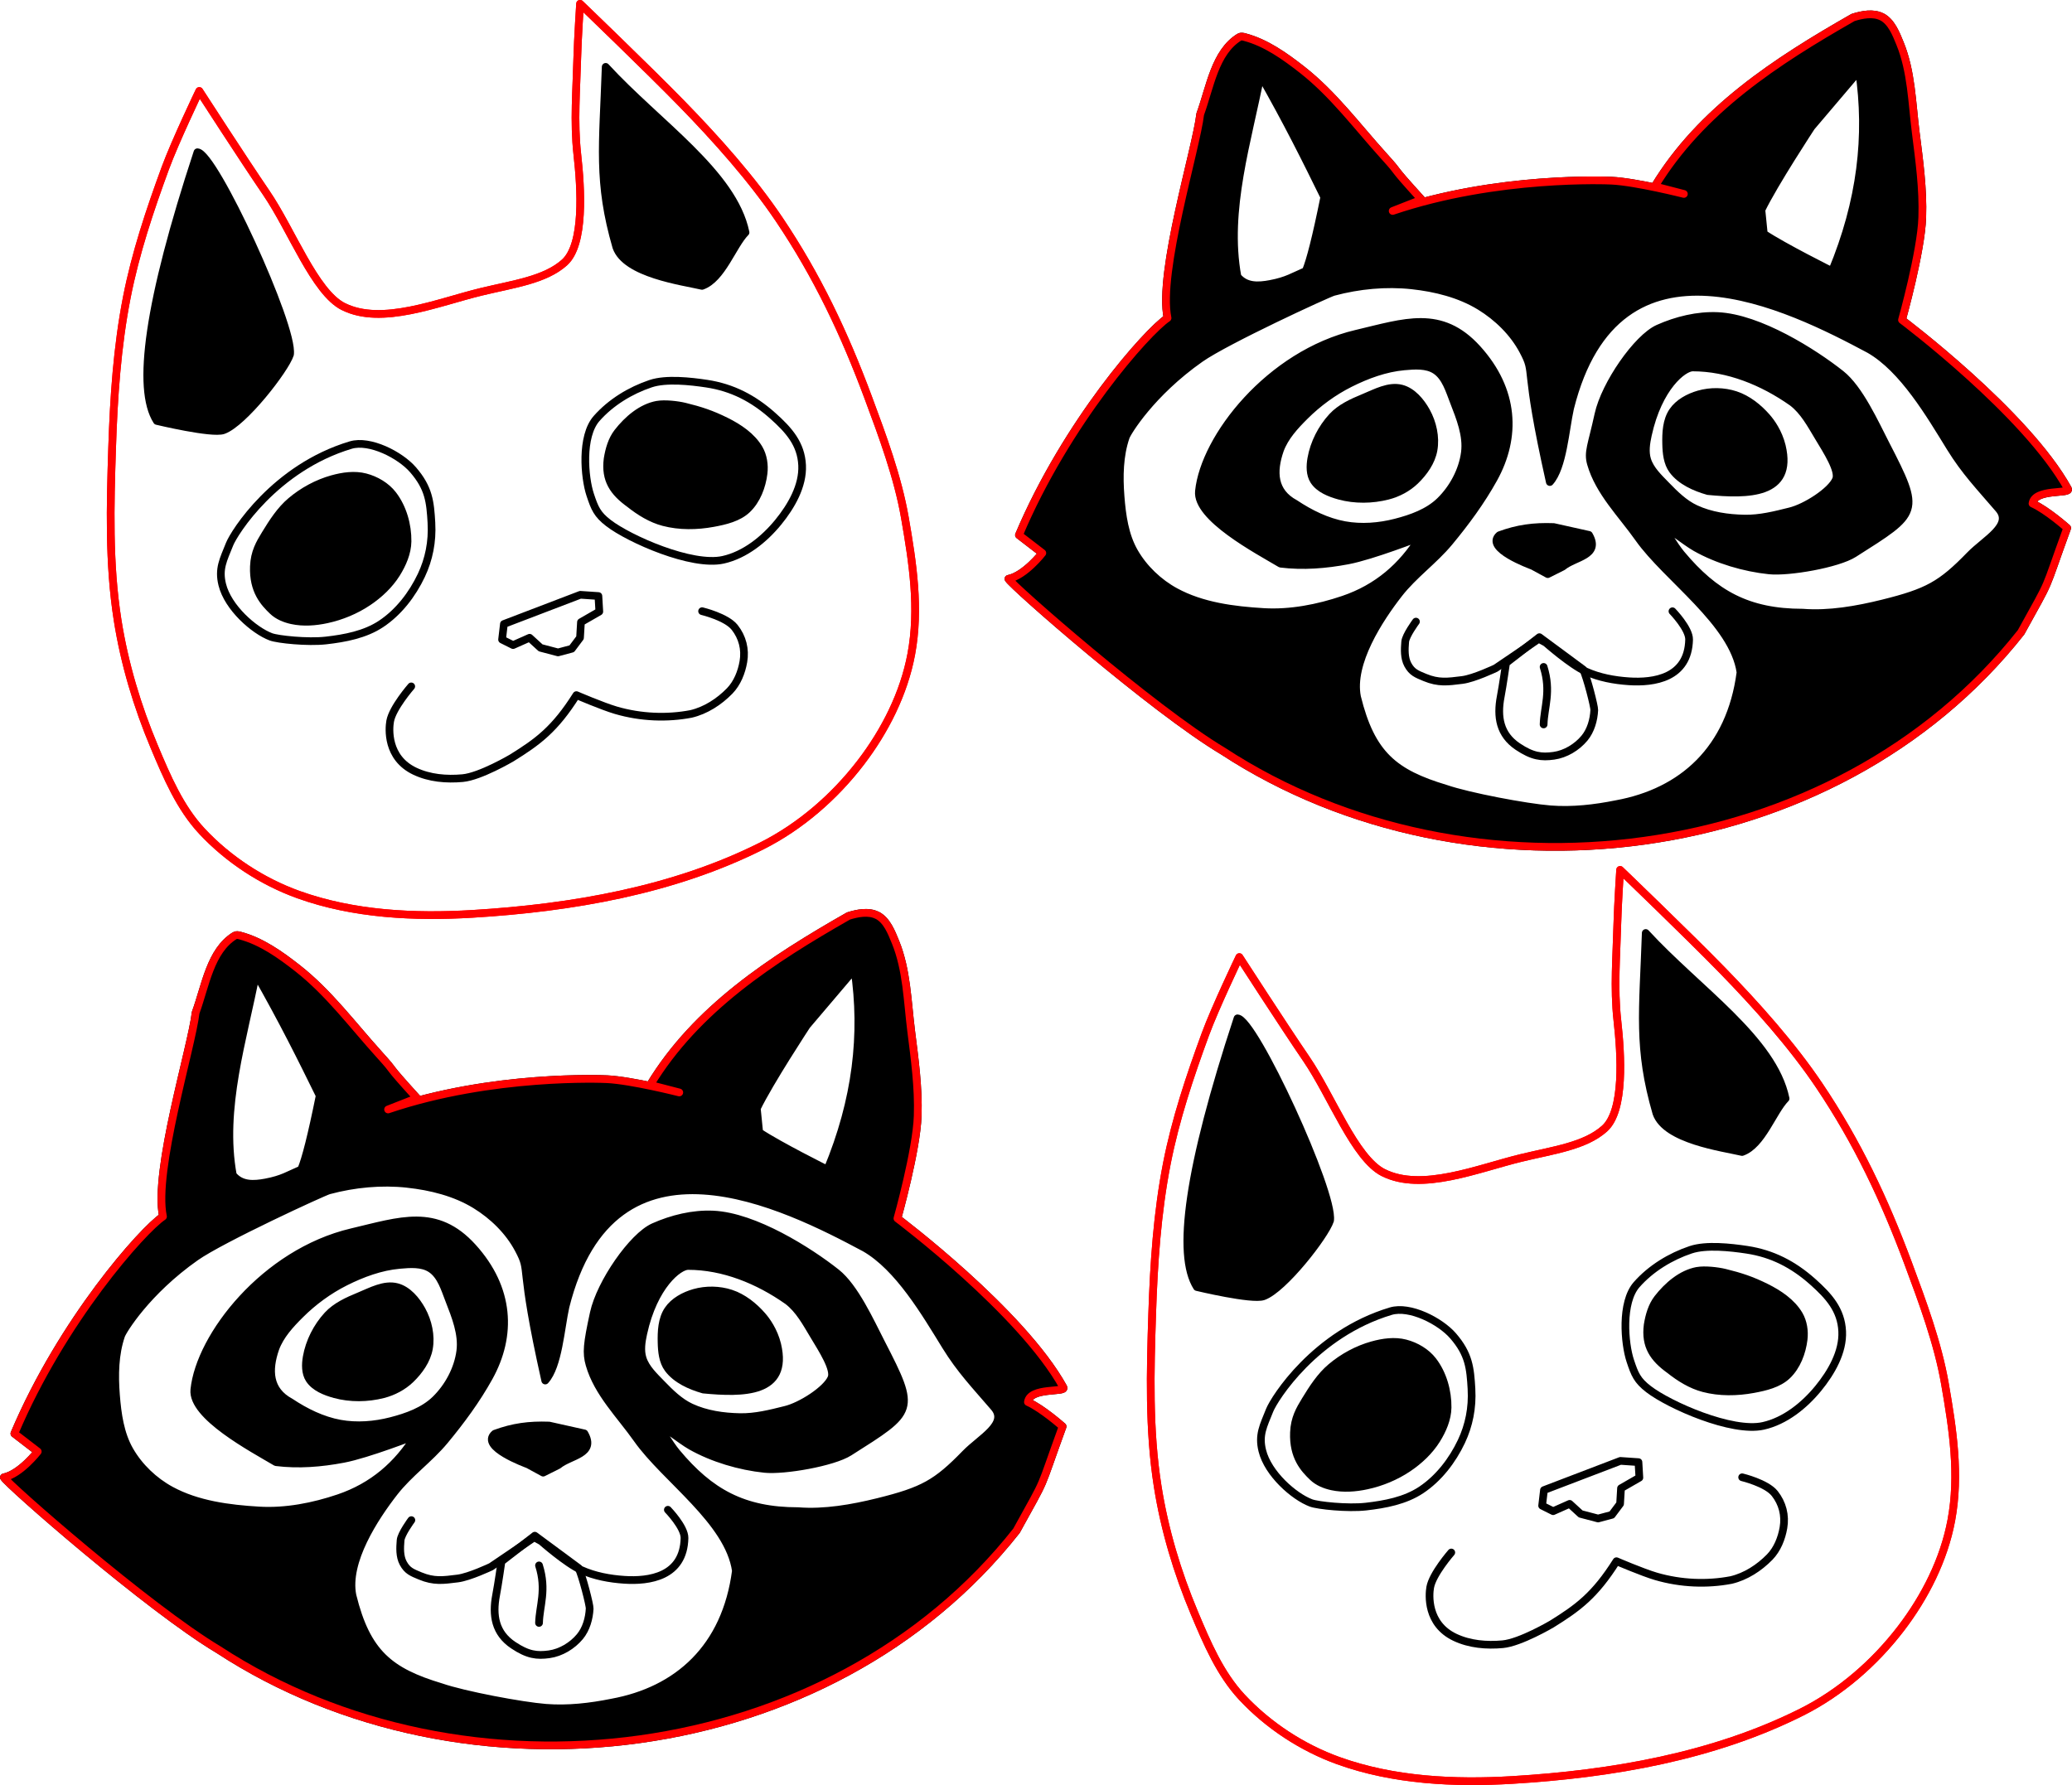 <?xml version="1.0" encoding="UTF-8" standalone="no"?>
<!-- Created with Inkscape (http://www.inkscape.org/) -->

<svg
   width="91.452mm"
   height="78.8mm"
   viewBox="0 0 91.452 78.8"
   version="1.1"
   id="svg1"
   xml:space="preserve"
   inkscape:version="1.3.2 (091e20e, 2023-11-25, custom)"
   sodipodi:docname="miaumiau.svg"
   xmlns:inkscape="http://www.inkscape.org/namespaces/inkscape"
   xmlns:sodipodi="http://sodipodi.sourceforge.net/DTD/sodipodi-0.dtd"
   xmlns="http://www.w3.org/2000/svg"
   xmlns:svg="http://www.w3.org/2000/svg"><sodipodi:namedview
     id="namedview1"
     pagecolor="#ffffff"
     bordercolor="#000000"
     borderopacity="0.25"
     inkscape:showpageshadow="2"
     inkscape:pageopacity="0.0"
     inkscape:pagecheckerboard="0"
     inkscape:deskcolor="#d1d1d1"
     inkscape:document-units="mm"
     inkscape:zoom="2"
     inkscape:cx="240.25"
     inkscape:cy="184.75"
     inkscape:window-width="1920"
     inkscape:window-height="991"
     inkscape:window-x="-9"
     inkscape:window-y="-9"
     inkscape:window-maximized="1"
     inkscape:current-layer="layer1"
     showguides="false" /><defs
     id="defs1" /><g
     inkscape:groupmode="layer"
     id="layer3"
     inkscape:label="Layer 3"
     style="display:inline"
     transform="translate(-1.327,-4.191)"><path
       id="path27"
       style="display:inline;fill:#000000;fill-opacity:1;stroke:#000000;stroke-width:0.341;stroke-linecap:round;stroke-linejoin:round;stroke-opacity:1"
       d="m 84.383,4.934 c -0.376,-0.193 -0.866,-0.099 -1.269,0.029 -3.38,1.928 -6.712,4.089 -8.751,7.456 l 1.285,0.333 c 0,0 -2.114,-0.535 -3.196,-0.586 -0.147,-0.007 -5.039,-0.225 -9.656,1.337 l 1.276,-0.501 c -1.567,-1.724 -0.767,-0.932 -1.666,-1.925 -1.173,-1.296 -2.229,-2.729 -3.605,-3.807 -0.766,-0.6 -1.597,-1.193 -2.538,-1.442 -0.074,-0.02 -0.165,-0.04 -0.231,0 -1.085,0.665 -1.294,2.208 -1.731,3.403 -0.172,1.513 -1.864,6.978 -1.442,8.998 -0.905,0.609 -4.452,4.599 -6.558,9.581 l 1.031,0.794 c 0,0 -0.765,0.99 -1.495,1.139 0.147,0.293 6.358,5.745 9.474,7.606 10.854,7.093 26.988,5.2 35.22,-5.249 1.418,-2.573 0.924,-1.555 2.035,-4.602 0,0 -0.891,-0.793 -1.53,-1.08 0.09,-0.672 1.696,-0.408 1.565,-0.645 -1.85,-3.351 -7.325,-7.459 -7.325,-7.459 0,0 0.849,-3.026 0.894,-4.528 0.043,-1.253 -0.131,-2.506 -0.288,-3.75 -0.166,-1.317 -0.191,-2.693 -0.692,-3.922 -0.18,-0.442 -0.383,-0.965 -0.807,-1.183 z m -2.195,11.225 c 0,0 -2.125,-1.057 -3.012,-1.647 l -0.106,-1.057 c 0.563,-1.164 2.204,-3.661 2.204,-3.661 l 2.106,-2.479 c 0.422,2.874 0.091,5.756 -1.192,8.844 z M 56.964,7.508 c 1.18,2.071 2.008,3.74 2.814,5.384 -0.356,1.76 -0.623,2.808 -0.816,3.263 -0.549,0.233 -0.825,0.432 -1.57,0.571 -0.521,0.097 -1.073,0.132 -1.448,-0.326 -0.54,-2.94 0.468,-6.011 1.02,-8.892 z m 6.683,9.28 c 1.04,0.112 2.107,0.377 3,0.923 0.777,0.476 1.476,1.157 1.903,1.961 0.585,1.102 -0.02,0.437 1.182,5.797 0.577,-0.64 0.681,-2.301 0.894,-3.259 2.093,-8.346 9.739,-4.448 13.209,-2.596 1.495,0.856 2.673,2.873 3.577,4.34 0.646,1.048 1.288,1.712 2.133,2.697 0.633,0.738 -0.591,1.35 -1.269,2.047 -1.271,1.308 -1.866,1.64 -3.853,2.132 -1.131,0.28 -2.369,0.498 -3.531,0.406 -2.421,-7.26e-4 -3.891,-0.825 -5.362,-2.587 -0.311,-0.372 -0.807,-1.211 -0.807,-1.211 0,-0.138 0.974,0.658 1.442,0.923 0.962,0.544 2.154,0.895 3.254,1.009 0.851,0.088 3.011,-0.283 3.733,-0.742 2.867,-1.822 2.973,-1.784 1.403,-4.832 -0.476,-0.925 -1.16,-2.444 -1.975,-3.09 -1.198,-0.949 -3.609,-2.48 -5.437,-2.563 -0.893,-0.041 -1.808,0.184 -2.625,0.548 -0.928,0.414 -2.351,2.465 -2.642,3.798 -0.299,1.372 -0.477,1.656 -0.329,2.172 0.359,1.251 1.356,2.224 2.106,3.288 1.238,1.756 4.182,3.727 4.495,5.923 -0.446,3.4 -2.573,5.286 -5.475,5.815 -0.955,0.192 -1.942,0.307 -2.913,0.231 -1.065,-0.084 -3.615,-0.564 -4.624,-0.913 -2.271,-0.683 -3.287,-1.503 -3.913,-4.047 -0.297,-1.5 0.982,-3.448 1.846,-4.557 0.652,-0.837 1.544,-1.462 2.221,-2.278 0.727,-0.877 1.409,-1.802 1.961,-2.798 1.018,-1.836 0.937,-3.911 -0.721,-5.739 -1.601,-1.765 -3.202,-1.165 -5.335,-0.663 -3.849,0.905 -6.709,4.593 -6.95,6.95 -0.119,1.164 2.562,2.583 3.605,3.201 0.993,0.123 1.987,0.042 2.971,-0.144 1.077,-0.204 3.201,-1.038 3.201,-1.038 -0.804,1.307 -1.904,2.259 -3.403,2.768 -1.117,0.379 -2.341,0.618 -3.518,0.548 -1.329,-0.079 -2.723,-0.258 -3.893,-0.894 -0.741,-0.402 -1.397,-1.028 -1.817,-1.759 -0.42,-0.73 -0.541,-1.612 -0.606,-2.452 -0.068,-0.876 -0.054,-1.794 0.231,-2.624 0.068,-0.199 1.109,-1.93 3.288,-3.461 1.147,-0.806 5.635,-2.875 5.884,-2.941 1.118,-0.3 2.31,-0.413 3.461,-0.289 z m -0.346,3.576 c 0.463,-0.042 0.996,-0.083 1.384,0.173 0.446,0.294 0.613,0.887 0.807,1.384 0.278,0.715 0.59,1.489 0.491,2.25 -0.104,0.793 -0.524,1.575 -1.096,2.134 -0.52,0.508 -1.257,0.771 -1.961,0.952 -0.727,0.187 -1.511,0.249 -2.25,0.115 -0.784,-0.142 -1.529,-0.51 -2.192,-0.952 -0.96,-0.518 -0.995,-1.408 -0.663,-2.365 0.213,-0.581 0.657,-1.063 1.096,-1.499 0.58,-0.578 1.258,-1.074 1.99,-1.442 0.747,-0.375 1.561,-0.675 2.394,-0.75 z m 17.131,1.586 c 0.509,0.386 0.824,0.982 1.154,1.529 0.38,0.63 0.936,1.493 0.779,1.875 -0.213,0.517 -1.348,1.249 -2.048,1.413 -0.652,0.163 -1.318,0.33 -1.99,0.317 -0.735,-0.014 -1.496,-0.122 -2.163,-0.432 -0.502,-0.234 -0.913,-0.64 -1.298,-1.038 -0.324,-0.336 -0.695,-0.679 -0.836,-1.125 -0.11,-0.348 -0.049,-0.739 0.029,-1.096 0.465,-2.126 1.568,-2.982 1.978,-2.982 1.56,5.89e-4 3.093,0.622 4.396,1.54 z"
       sodipodi:nodetypes="ssccsccsssssccccssccscsssssccccccssccsssssssssssacssssssssssssssssssssssscssssssssssssssssssssssssssssssssss" /><path
       id="path30"
       style="display:inline;fill:none;fill-opacity:1;stroke:#ff0000;stroke-width:0.341;stroke-linecap:round;stroke-linejoin:round;stroke-opacity:1"
       d="m 84.383,4.934 c -0.376,-0.193 -0.866,-0.099 -1.269,0.029 -3.38,1.928 -6.712,4.089 -8.751,7.456 l 1.285,0.333 c 0,0 -2.114,-0.535 -3.196,-0.586 -0.147,-0.007 -5.039,-0.225 -9.656,1.337 l 1.276,-0.501 c -1.567,-1.724 -0.767,-0.932 -1.666,-1.925 -1.173,-1.296 -2.229,-2.729 -3.605,-3.807 -0.766,-0.6 -1.597,-1.193 -2.538,-1.442 -0.074,-0.02 -0.165,-0.04 -0.231,0 -1.085,0.665 -1.294,2.208 -1.731,3.403 -0.172,1.513 -1.864,6.978 -1.442,8.998 -0.905,0.609 -4.452,4.599 -6.558,9.581 l 1.031,0.794 c 0,0 -0.765,0.99 -1.495,1.139 0.147,0.293 6.358,5.745 9.474,7.606 10.854,7.093 26.988,5.2 35.22,-5.249 1.418,-2.573 0.924,-1.555 2.035,-4.602 0,0 -0.891,-0.793 -1.53,-1.08 0.09,-0.672 1.696,-0.408 1.565,-0.645 -1.85,-3.351 -7.325,-7.459 -7.325,-7.459 0,0 0.849,-3.026 0.894,-4.528 0.043,-1.253 -0.131,-2.506 -0.288,-3.75 -0.166,-1.317 -0.191,-2.693 -0.692,-3.922 -0.18,-0.442 -0.383,-0.965 -0.807,-1.183 z"
       sodipodi:nodetypes="ssccsccsssssccccssccscsssss" /><path
       id="path11"
       style="display:inline;fill:#000000;fill-opacity:1;stroke:#000000;stroke-width:0.341;stroke-linecap:round;stroke-linejoin:round;stroke-opacity:1"
       d="m 40.043,44.597 c -0.376,-0.193 -0.866,-0.099 -1.269,0.029 -3.38,1.928 -6.712,4.089 -8.751,7.456 l 1.285,0.333 c 0,0 -2.114,-0.535 -3.196,-0.586 -0.147,-0.007 -5.039,-0.225 -9.656,1.337 l 1.276,-0.501 C 18.166,50.941 18.965,51.733 18.067,50.74 16.894,49.444 15.837,48.011 14.462,46.933 13.696,46.333 12.864,45.74 11.924,45.491 c -0.074,-0.02 -0.165,-0.04 -0.231,0 -1.085,0.665 -1.294,2.208 -1.731,3.403 -0.172,1.513 -1.864,6.978 -1.442,8.998 -0.905,0.609 -4.452,4.599 -6.558,9.581 l 1.031,0.794 c 0,0 -0.765,0.99 -1.495,1.139 0.147,0.293 6.358,5.745 9.474,7.606 10.854,7.093 26.988,5.2 35.22,-5.249 1.418,-2.573 0.924,-1.555 2.035,-4.602 0,0 -0.891,-0.793 -1.53,-1.08 0.09,-0.672 1.696,-0.408 1.565,-0.645 -1.85,-3.351 -7.325,-7.459 -7.325,-7.459 0,0 0.849,-3.026 0.894,-4.528 0.043,-1.253 -0.131,-2.506 -0.288,-3.75 -0.166,-1.317 -0.191,-2.693 -0.692,-3.922 -0.18,-0.442 -0.383,-0.965 -0.807,-1.183 z m -2.195,11.225 c 0,0 -2.125,-1.057 -3.012,-1.647 l -0.106,-1.057 c 0.563,-1.164 2.204,-3.661 2.204,-3.661 l 2.106,-2.479 c 0.422,2.874 0.091,5.756 -1.192,8.844 z M 12.624,47.17 c 1.18,2.071 2.008,3.74 2.814,5.384 -0.356,1.76 -0.623,2.808 -0.816,3.263 -0.549,0.233 -0.825,0.432 -1.57,0.571 -0.521,0.097 -1.073,0.132 -1.448,-0.326 -0.54,-2.94 0.468,-6.011 1.02,-8.892 z m 6.683,9.28 c 1.04,0.112 2.107,0.377 3,0.923 0.777,0.476 1.476,1.157 1.903,1.961 0.585,1.102 -0.02,0.437 1.182,5.797 0.577,-0.64 0.681,-2.301 0.894,-3.259 2.093,-8.346 9.739,-4.448 13.209,-2.596 1.495,0.856 2.673,2.873 3.577,4.34 0.646,1.048 1.288,1.712 2.133,2.697 0.633,0.738 -0.591,1.35 -1.269,2.047 -1.271,1.308 -1.866,1.64 -3.853,2.132 -1.131,0.28 -2.369,0.498 -3.531,0.406 -2.421,-7.26e-4 -3.891,-0.825 -5.362,-2.587 -0.311,-0.372 -0.807,-1.211 -0.807,-1.211 0,-0.138 0.974,0.658 1.442,0.923 0.962,0.544 2.154,0.895 3.254,1.009 0.851,0.088 3.011,-0.283 3.733,-0.742 2.867,-1.822 2.973,-1.784 1.403,-4.832 -0.476,-0.925 -1.16,-2.444 -1.975,-3.09 -1.198,-0.949 -3.609,-2.48 -5.437,-2.563 -0.893,-0.041 -1.808,0.184 -2.625,0.548 -0.928,0.414 -2.351,2.465 -2.642,3.798 -0.299,1.372 -0.337,1.764 -0.188,2.279 0.359,1.251 1.356,2.224 2.106,3.288 1.238,1.756 4.041,3.62 4.354,5.815 -0.446,3.4 -2.573,5.286 -5.475,5.815 -0.955,0.192 -1.942,0.307 -2.913,0.231 -1.065,-0.084 -3.615,-0.564 -4.624,-0.913 -2.271,-0.683 -3.287,-1.503 -3.913,-4.047 -0.297,-1.5 0.982,-3.448 1.846,-4.557 0.652,-0.837 1.544,-1.462 2.221,-2.278 0.727,-0.877 1.409,-1.802 1.961,-2.798 1.018,-1.836 0.937,-3.911 -0.721,-5.739 -1.601,-1.765 -3.202,-1.165 -5.335,-0.663 -3.849,0.905 -6.709,4.593 -6.95,6.95 -0.119,1.164 2.562,2.583 3.605,3.201 0.993,0.123 1.987,0.042 2.971,-0.144 1.077,-0.204 3.201,-1.038 3.201,-1.038 -0.804,1.307 -1.904,2.259 -3.403,2.768 -1.117,0.379 -2.341,0.618 -3.518,0.548 -1.329,-0.079 -2.723,-0.258 -3.893,-0.894 -0.741,-0.402 -1.397,-1.028 -1.817,-1.759 -0.42,-0.73 -0.541,-1.612 -0.606,-2.452 -0.068,-0.876 -0.054,-1.794 0.231,-2.624 0.068,-0.199 1.109,-1.93 3.288,-3.461 1.147,-0.806 5.635,-2.875 5.884,-2.941 1.118,-0.3 2.31,-0.413 3.461,-0.289 z M 18.961,60.027 c 0.463,-0.042 0.996,-0.083 1.384,0.173 0.446,0.294 0.613,0.887 0.807,1.384 0.278,0.715 0.59,1.489 0.491,2.25 -0.104,0.793 -0.524,1.575 -1.096,2.134 -0.52,0.508 -1.257,0.771 -1.961,0.952 -0.727,0.187 -1.511,0.249 -2.25,0.115 -0.784,-0.142 -1.529,-0.51 -2.192,-0.952 -0.96,-0.518 -0.995,-1.408 -0.663,-2.365 0.213,-0.581 0.657,-1.063 1.096,-1.499 0.58,-0.578 1.258,-1.074 1.99,-1.442 0.747,-0.375 1.561,-0.675 2.394,-0.75 z m 17.131,1.586 c 0.509,0.386 0.824,0.982 1.154,1.529 0.38,0.63 0.936,1.493 0.779,1.875 -0.213,0.517 -1.348,1.249 -2.048,1.413 -0.652,0.163 -1.318,0.33 -1.99,0.317 -0.735,-0.014 -1.496,-0.122 -2.163,-0.432 -0.502,-0.234 -0.913,-0.64 -1.298,-1.038 -0.324,-0.336 -0.695,-0.679 -0.836,-1.125 -0.11,-0.348 -0.049,-0.739 0.029,-1.096 0.465,-2.126 1.568,-2.982 1.978,-2.982 1.56,5.89e-4 3.093,0.622 4.396,1.54 z"
       sodipodi:nodetypes="ssccsccsssssccccssccscsssssccccccssccsssssssssssacssssssssssssssssssssssscsssssssssssssssssssssssssssssssssss" /><path
       id="path12"
       style="display:inline;fill:none;fill-opacity:1;stroke:#ff0000;stroke-width:0.341;stroke-linecap:round;stroke-linejoin:round;stroke-opacity:1"
       d="m 40.043,44.597 c -0.376,-0.193 -0.866,-0.099 -1.269,0.029 -3.38,1.928 -6.712,4.089 -8.751,7.456 l 1.285,0.333 c 0,0 -2.114,-0.535 -3.196,-0.586 -0.147,-0.007 -5.039,-0.225 -9.656,1.337 l 1.276,-0.501 C 18.166,50.941 18.965,51.733 18.067,50.74 16.894,49.444 15.837,48.011 14.462,46.933 13.696,46.333 12.864,45.74 11.924,45.491 c -0.074,-0.02 -0.165,-0.04 -0.231,0 -1.085,0.665 -1.294,2.208 -1.731,3.403 -0.172,1.513 -1.864,6.978 -1.442,8.998 -0.905,0.609 -4.452,4.599 -6.558,9.581 l 1.031,0.794 c 0,0 -0.765,0.99 -1.495,1.139 0.147,0.293 6.358,5.745 9.474,7.606 10.854,7.093 26.988,5.2 35.22,-5.249 1.418,-2.573 0.924,-1.555 2.035,-4.602 0,0 -0.891,-0.793 -1.53,-1.08 0.09,-0.672 1.696,-0.408 1.565,-0.645 -1.85,-3.351 -7.325,-7.459 -7.325,-7.459 0,0 0.849,-3.026 0.894,-4.528 0.043,-1.253 -0.131,-2.506 -0.288,-3.75 -0.166,-1.317 -0.191,-2.693 -0.692,-3.922 -0.18,-0.442 -0.383,-0.965 -0.807,-1.183 z"
       sodipodi:nodetypes="ssccsccsssssccccssccscsssss" /></g><g
     inkscape:groupmode="layer"
     id="layer2"
     inkscape:label="Layer 2"
     style="display:inline"
     transform="translate(-1.327,-4.191)"><path
       style="fill:#000000;fill-opacity:1;stroke:#000000;stroke-width:0.341;stroke-linecap:round;stroke-linejoin:round;stroke-opacity:1"
       d="m 79.971,23.878 c -0.151,-0.613 -0.475,-1.054 -0.663,-1.269 -0.372,-0.426 -0.847,-0.804 -1.384,-0.981 -0.512,-0.168 -1.097,-0.177 -1.615,-0.029 -0.441,0.126 -0.896,0.37 -1.154,0.75 -0.275,0.406 -0.3,0.952 -0.288,1.442 0.009,0.396 0.052,0.836 0.288,1.154 0.361,0.484 0.977,0.757 1.557,0.923 1.728,0.166 3.779,0.186 3.259,-1.99 z"
       id="path17"
       sodipodi:nodetypes="sssssssss" /><path
       style="fill:#000000;fill-opacity:1;stroke:#000000;stroke-width:0.341;stroke-linecap:round;stroke-linejoin:round;stroke-opacity:1"
       d="m 63.185,21.345 c 0.481,0.125 0.855,0.575 1.096,1.009 0.279,0.505 0.419,1.134 0.317,1.702 -0.092,0.518 -0.429,0.99 -0.808,1.356 -0.331,0.32 -0.765,0.549 -1.211,0.663 -0.689,0.176 -1.448,0.187 -2.134,0 -0.42,-0.115 -0.887,-0.299 -1.125,-0.663 -0.18,-0.276 -0.172,-0.656 -0.115,-0.981 0.119,-0.678 0.456,-1.34 0.923,-1.846 0.366,-0.396 0.886,-0.631 1.384,-0.836 0.53,-0.218 1.118,-0.548 1.673,-0.404 z"
       id="path19"
       sodipodi:nodetypes="sssssssssss" /><path
       style="fill:none;fill-opacity:1;stroke:#000000;stroke-width:0.341;stroke-linecap:round;stroke-linejoin:round;stroke-opacity:1"
       d="m 75.145,31.174 c 0,0 0.744,0.766 0.734,1.249 -0.037,1.707 -1.563,1.914 -2.657,1.842 -0.649,-0.043 -1.31,-0.165 -1.903,-0.433 -0.659,-0.298 -1.759,-1.269 -1.759,-1.269 l -0.317,-0.173 -1.009,0.692 -0.894,0.606 c 0,0 -0.955,0.454 -1.471,0.519 -0.651,0.082 -1.049,0.139 -1.655,-0.112 -0.359,-0.149 -0.567,-0.224 -0.751,-0.566 -0.16,-0.298 -0.143,-0.672 -0.115,-1.009 0.023,-0.279 0.475,-0.889 0.475,-0.889"
       id="path20"
       sodipodi:nodetypes="csssccccssssc" /><path
       id="path21"
       style="fill:none;fill-opacity:1;stroke:#000000;stroke-width:0.341;stroke-linecap:round;stroke-linejoin:round;stroke-opacity:1"
       d="m 69.271,32.318 -1.471,1.139 c 0,0 -0.142,0.992 -0.236,1.485 -0.17,0.893 -0.042,1.673 0.755,2.207 0.646,0.433 1.046,0.478 1.586,0.404 0.516,-0.071 1.023,-0.378 1.356,-0.779 0.279,-0.337 0.411,-0.803 0.432,-1.24 0.008,-0.153 -0.323,-1.454 -0.49,-1.788 z"
       sodipodi:nodetypes="ccssssscc" /><path
       style="fill:#000000;fill-opacity:1;stroke:#000000;stroke-width:0.341;stroke-linecap:round;stroke-linejoin:round;stroke-opacity:1"
       d="m 69.901,27.456 c -0.88,-0.032 -1.588,0.064 -2.394,0.361 -0.669,0.579 1.384,1.321 1.471,1.356 l 0.663,0.361 0.663,-0.332 c 0.518,-0.435 1.689,-0.482 1.154,-1.399 z"
       id="path23"
       sodipodi:nodetypes="ccccccc" /><path
       style="fill:none;fill-opacity:1;stroke:#000000;stroke-width:0.341;stroke-linecap:round;stroke-linejoin:round;stroke-opacity:1"
       d="m 69.458,33.631 c 0.344,1.088 0.02,1.781 0,2.538"
       id="path29"
       inkscape:transform-center-x="0.15862318"
       sodipodi:nodetypes="cc" /><path
       style="fill:#000000;fill-opacity:1;stroke:#000000;stroke-width:0.341;stroke-linecap:round;stroke-linejoin:round;stroke-opacity:1"
       d="m 35.631,63.54 c -0.151,-0.613 -0.475,-1.054 -0.663,-1.269 -0.372,-0.426 -0.847,-0.804 -1.384,-0.981 -0.512,-0.168 -1.097,-0.177 -1.615,-0.029 -0.441,0.126 -0.896,0.37 -1.154,0.75 -0.275,0.406 -0.3,0.952 -0.288,1.442 0.009,0.396 0.052,0.836 0.288,1.154 0.361,0.484 0.977,0.757 1.557,0.923 1.728,0.166 3.779,0.186 3.259,-1.99 z"
       id="path13"
       sodipodi:nodetypes="sssssssss" /><path
       style="fill:#000000;fill-opacity:1;stroke:#000000;stroke-width:0.341;stroke-linecap:round;stroke-linejoin:round;stroke-opacity:1"
       d="m 18.845,61.007 c 0.481,0.125 0.855,0.575 1.096,1.009 0.279,0.505 0.419,1.134 0.317,1.702 -0.092,0.518 -0.429,0.99 -0.808,1.356 -0.331,0.32 -0.765,0.549 -1.211,0.663 -0.689,0.176 -1.448,0.187 -2.134,0 -0.42,-0.115 -0.887,-0.299 -1.125,-0.663 -0.18,-0.276 -0.172,-0.656 -0.115,-0.981 0.119,-0.678 0.456,-1.34 0.923,-1.846 0.366,-0.396 0.886,-0.631 1.384,-0.836 0.53,-0.218 1.118,-0.548 1.673,-0.404 z"
       id="path14"
       sodipodi:nodetypes="sssssssssss" /><path
       style="fill:none;fill-opacity:1;stroke:#000000;stroke-width:0.341;stroke-linecap:round;stroke-linejoin:round;stroke-opacity:1"
       d="m 30.805,70.837 c 0,0 0.744,0.766 0.734,1.249 -0.037,1.707 -1.563,1.914 -2.657,1.842 -0.649,-0.043 -1.31,-0.165 -1.903,-0.433 -0.659,-0.298 -1.759,-1.269 -1.759,-1.269 l -0.317,-0.173 -1.009,0.692 -0.894,0.606 c 0,0 -0.955,0.454 -1.471,0.519 -0.651,0.082 -1.049,0.139 -1.655,-0.112 -0.359,-0.149 -0.567,-0.224 -0.751,-0.566 -0.16,-0.298 -0.143,-0.672 -0.115,-1.009 0.023,-0.279 0.475,-0.889 0.475,-0.889"
       id="path15"
       sodipodi:nodetypes="csssccccssssc" /><path
       id="path16"
       style="fill:none;fill-opacity:1;stroke:#000000;stroke-width:0.341;stroke-linecap:round;stroke-linejoin:round;stroke-opacity:1"
       d="m 24.931,71.981 -1.471,1.139 c 0,0 -0.142,0.992 -0.236,1.485 -0.17,0.893 -0.042,1.673 0.755,2.207 0.646,0.433 1.046,0.478 1.586,0.404 0.516,-0.071 1.023,-0.378 1.356,-0.779 0.279,-0.337 0.411,-0.803 0.432,-1.24 0.008,-0.153 -0.323,-1.454 -0.49,-1.788 z"
       sodipodi:nodetypes="ccssssscc" /><path
       style="fill:#000000;fill-opacity:1;stroke:#000000;stroke-width:0.341;stroke-linecap:round;stroke-linejoin:round;stroke-opacity:1"
       d="m 25.561,67.119 c -0.88,-0.032 -1.588,0.064 -2.394,0.361 -0.669,0.579 1.384,1.321 1.471,1.356 l 0.663,0.361 0.663,-0.332 c 0.518,-0.435 1.689,-0.482 1.154,-1.399 z"
       id="path18"
       sodipodi:nodetypes="ccccccc" /><path
       style="fill:none;fill-opacity:1;stroke:#000000;stroke-width:0.341;stroke-linecap:round;stroke-linejoin:round;stroke-opacity:1"
       d="m 25.118,73.293 c 0.344,1.088 0.02,1.781 0,2.538"
       id="path22"
       inkscape:transform-center-x="0.15862318"
       sodipodi:nodetypes="cc" /></g><g
     inkscape:label="Layer 1"
     inkscape:groupmode="layer"
     id="layer1"
     style="display:inline"
     transform="translate(-1.327,-4.191)"><path
       style="display:inline;fill:none;stroke:#ff0000;stroke-width:0.339;stroke-linecap:round;stroke-linejoin:round;stroke-opacity:1"
       d="m 16.481,17.724 c -1.266,-0.638 -2.282,-3.382 -3.402,-5.022 -1.011,-1.481 -2.956,-4.495 -2.956,-4.495 0,0 -1.071,2.239 -1.498,3.402 -0.685,1.864 -1.319,3.761 -1.701,5.71 -0.427,2.183 -0.575,4.418 -0.648,6.641 -0.083,2.538 -0.154,5.105 0.243,7.613 0.303,1.916 0.868,3.801 1.62,5.588 0.553,1.315 1.131,2.684 2.106,3.726 1.158,1.239 2.656,2.219 4.252,2.794 2.428,0.874 5.119,1.006 7.694,0.85 4.36,-0.263 8.853,-1.036 12.756,-2.997 1.704,-0.856 3.215,-2.171 4.374,-3.685 1.068,-1.395 1.904,-3.051 2.227,-4.779 0.376,-2.008 0.068,-4.022 -0.283,-6.034 -0.311,-1.785 -0.988,-3.607 -1.62,-5.305 -1.054,-2.83 -2.243,-5.35 -3.928,-7.856 -1.204,-1.791 -2.786,-3.556 -4.293,-5.103 -1.465,-1.504 -4.495,-4.414 -4.495,-4.414 0,0 -0.101,1.565 -0.121,2.349 -0.037,1.43 -0.159,2.864 0,4.293 0.17,1.524 0.322,3.982 -0.567,4.779 -0.863,0.773 -2.245,0.947 -3.685,1.296 -1.902,0.461 -4.382,1.502 -6.074,0.648 z"
       id="path35"
       sodipodi:nodetypes="sscssssssssssssssscsssss" /><path
       style="display:inline;fill:#000000;fill-opacity:1;stroke:#000000;stroke-width:0.339;stroke-linecap:round;stroke-linejoin:round;stroke-opacity:1"
       d="m 8.252,22.774 c 0,0 2.435,0.585 2.934,0.408 0.888,-0.316 2.729,-2.682 2.942,-3.346 C 14.306,18.595 10.775,10.943 10.042,10.911 7.864,17.531 7.343,21.356 8.252,22.774 Z"
       id="path36"
       sodipodi:nodetypes="ccscc" /><path
       style="fill:none;stroke:#ff0000;stroke-width:0.339;stroke-linecap:round;stroke-linejoin:round;stroke-opacity:1"
       d="m 16.481,17.724 c -1.266,-0.638 -2.282,-3.382 -3.402,-5.022 -1.011,-1.481 -2.956,-4.495 -2.956,-4.495 0,0 -1.071,2.239 -1.498,3.402 -0.685,1.864 -1.319,3.761 -1.701,5.71 -0.427,2.183 -0.575,4.418 -0.648,6.641 -0.083,2.538 -0.154,5.105 0.243,7.613 0.303,1.916 0.868,3.801 1.62,5.588 0.553,1.315 1.131,2.684 2.106,3.726 1.158,1.239 2.656,2.219 4.252,2.794 2.428,0.874 5.119,1.006 7.694,0.85 4.36,-0.263 8.853,-1.036 12.756,-2.997 1.704,-0.856 3.215,-2.171 4.374,-3.685 1.068,-1.395 1.904,-3.051 2.227,-4.779 0.376,-2.008 0.068,-4.022 -0.283,-6.034 -0.311,-1.785 -0.988,-3.607 -1.62,-5.305 -1.054,-2.83 -2.243,-5.35 -3.928,-7.856 -1.204,-1.791 -2.786,-3.556 -4.293,-5.103 -1.465,-1.504 -4.495,-4.414 -4.495,-4.414 0,0 -0.101,1.565 -0.121,2.349 -0.037,1.43 -0.159,2.864 0,4.293 0.17,1.524 0.322,3.982 -0.567,4.779 -0.863,0.773 -2.245,0.947 -3.685,1.296 -1.902,0.461 -4.382,1.502 -6.074,0.648 z"
       id="path1"
       sodipodi:nodetypes="sscssssssssssssssscsssss" /><path
       style="display:inline;fill:none;stroke:#000000;stroke-width:0.339;stroke-linecap:round;stroke-linejoin:round;stroke-opacity:1"
       d="m 19.478,34.49 c 0,0 -0.828,0.948 -0.931,1.539 -0.057,0.326 -0.158,1.615 1.093,2.207 0.649,0.307 1.391,0.369 2.106,0.304 0.778,-0.071 2.167,-0.891 2.167,-0.891 1.149,-0.715 1.898,-1.257 2.855,-2.774 0,0 1.145,0.493 1.741,0.668 1.106,0.324 2.266,0.364 3.321,0.162 0.646,-0.153 1.237,-0.537 1.701,-1.012 0.333,-0.342 0.527,-0.826 0.607,-1.296 0.094,-0.546 -0.042,-1.076 -0.385,-1.511 -0.363,-0.46 -1.438,-0.716 -1.438,-0.716"
       id="path2"
       sodipodi:nodetypes="csssccsssssc" /><path
       style="fill:none;stroke:#000000;stroke-width:0.339;stroke-linecap:round;stroke-linejoin:round;stroke-opacity:1"
       d="m 30.047,21.126 c -0.898,0.301 -1.763,0.828 -2.389,1.539 -0.693,0.787 -0.534,2.605 -0.283,3.361 0.199,0.601 0.308,0.87 0.81,1.255 0.914,0.703 3.682,1.929 5.062,1.62 0.957,-0.214 1.81,-0.9 2.43,-1.66 0.574,-0.703 1.095,-1.604 1.053,-2.511 -0.044,-0.947 -0.588,-1.556 -1.296,-2.187 -0.855,-0.762 -1.783,-1.247 -2.916,-1.417 -0.709,-0.107 -1.79,-0.228 -2.47,0 z"
       id="path3"
       sodipodi:nodetypes="ssssssssss" /><path
       style="fill:none;stroke:#000000;stroke-width:0.339;stroke-linecap:round;stroke-linejoin:round;stroke-opacity:1"
       d="m 20.369,27.281 c 0.047,0.821 -0.11,1.6 -0.445,2.308 -0.398,0.841 -1.006,1.633 -1.782,2.146 -0.705,0.467 -1.59,0.634 -2.43,0.729 -0.807,0.091 -2.124,-0.046 -2.43,-0.162 -0.749,-0.283 -1.895,-1.288 -2.146,-2.308 -0.172,-0.699 0.048,-1.091 0.324,-1.782 0.204,-0.511 1.997,-3.37 5.346,-4.374 0.838,-0.251 2.182,0.431 2.754,1.093 0.699,0.81 0.756,1.414 0.81,2.349 z"
       id="path4"
       sodipodi:nodetypes="ssssssssss" /><path
       style="fill:#000000;fill-opacity:1;stroke:#000000;stroke-width:0.339;stroke-linecap:round;stroke-linejoin:round;stroke-opacity:1"
       d="m 15.995,25.337 c -0.663,0.185 -1.296,0.528 -1.822,0.972 -0.471,0.397 -0.813,0.933 -1.134,1.458 -0.25,0.409 -0.481,0.799 -0.506,1.425 -0.043,1.081 0.454,1.609 0.83,1.969 0.227,0.218 0.542,0.346 0.85,0.412 0.502,0.108 1.037,0.068 1.539,-0.041 0.644,-0.139 1.275,-0.401 1.822,-0.769 0.491,-0.33 0.942,-0.753 1.255,-1.255 0.264,-0.424 0.479,-0.918 0.486,-1.417 0.009,-0.721 -0.208,-1.493 -0.648,-2.065 -0.292,-0.38 -0.751,-0.649 -1.215,-0.769 -0.471,-0.123 -0.989,-0.05 -1.458,0.081 z"
       id="path5"
       sodipodi:nodetypes="sssssssssssss" /><path
       style="fill:#000000;fill-opacity:1;stroke:#000000;stroke-width:0.339;stroke-linecap:round;stroke-linejoin:round;stroke-opacity:1"
       d="m 30.331,22.057 c -0.696,0.128 -1.306,0.657 -1.741,1.215 -0.257,0.33 -0.379,0.761 -0.445,1.174 -0.121,0.937 0.266,1.475 0.972,1.984 0.445,0.353 0.949,0.666 1.498,0.81 0.705,0.185 1.47,0.173 2.187,0.041 0.532,-0.098 1.115,-0.233 1.506,-0.607 0.42,-0.402 0.651,-1.01 0.721,-1.587 0.045,-0.368 -0.015,-0.774 -0.202,-1.093 -0.32,-0.544 -0.893,-0.926 -1.458,-1.207 -0.633,-0.315 -1.135,-0.481 -1.822,-0.648 -0.325,-0.079 -0.886,-0.141 -1.215,-0.081 z"
       id="path6"
       sodipodi:nodetypes="ssssssssssss" /><path
       style="fill:none;fill-opacity:1;stroke:#000000;stroke-width:0.339;stroke-linecap:round;stroke-linejoin:round;stroke-opacity:1"
       d="m 27.739,30.501 -0.798,-0.054 -3.373,1.289 -0.081,0.688 0.486,0.243 0.729,-0.324 0.486,0.445 0.769,0.202 0.607,-0.162 0.364,-0.486 0.041,-0.688 0.81,-0.466 z"
       id="path7"
       sodipodi:nodetypes="ccccccccccccc" /><path
       style="fill:#000000;fill-opacity:1;stroke:#000000;stroke-width:0.339;stroke-linecap:round;stroke-linejoin:round;stroke-opacity:1"
       d="m 34.232,14.451 c -0.567,0.581 -1.045,2.057 -1.92,2.36 -0.877,-0.203 -3.373,-0.533 -3.783,-1.713 -0.835,-2.887 -0.589,-4.462 -0.469,-7.956 2.305,2.509 5.632,4.69 6.173,7.309 z"
       id="path9"
       sodipodi:nodetypes="ccccc" /><path
       style="display:inline;fill:none;stroke:#ff0000;stroke-width:0.339;stroke-linecap:round;stroke-linejoin:round;stroke-opacity:1"
       d="m 62.386,55.956 c -1.266,-0.638 -2.282,-3.382 -3.402,-5.022 -1.011,-1.481 -2.956,-4.495 -2.956,-4.495 0,0 -1.071,2.239 -1.498,3.402 -0.685,1.864 -1.319,3.761 -1.701,5.71 -0.427,2.183 -0.575,4.418 -0.648,6.641 -0.083,2.538 -0.154,5.105 0.243,7.613 0.303,1.916 0.868,3.801 1.62,5.588 0.553,1.315 1.131,2.684 2.106,3.726 1.158,1.239 2.656,2.219 4.252,2.794 2.428,0.874 5.119,1.006 7.694,0.85 4.36,-0.263 8.853,-1.036 12.756,-2.997 1.704,-0.856 3.215,-2.171 4.374,-3.685 1.068,-1.395 1.904,-3.051 2.227,-4.779 0.376,-2.008 0.068,-4.022 -0.283,-6.034 -0.311,-1.785 -0.988,-3.607 -1.62,-5.305 -1.054,-2.83 -2.243,-5.35 -3.928,-7.856 -1.204,-1.791 -2.786,-3.556 -4.293,-5.103 -1.465,-1.504 -4.495,-4.414 -4.495,-4.414 0,0 -0.101,1.565 -0.121,2.349 -0.037,1.43 -0.159,2.864 0,4.293 0.17,1.524 0.322,3.982 -0.567,4.779 -0.863,0.773 -2.245,0.947 -3.685,1.296 -1.902,0.461 -4.382,1.502 -6.074,0.648 z"
       id="path8"
       sodipodi:nodetypes="sscssssssssssssssscsssss" /><path
       style="display:inline;fill:#000000;fill-opacity:1;stroke:#000000;stroke-width:0.339;stroke-linecap:round;stroke-linejoin:round;stroke-opacity:1"
       d="m 54.157,61.006 c 0,0 2.435,0.585 2.934,0.408 0.888,-0.316 2.729,-2.682 2.942,-3.346 0.179,-1.241 -3.353,-8.893 -4.086,-8.925 -2.178,6.62 -2.698,10.445 -1.79,11.863 z"
       id="path24"
       sodipodi:nodetypes="ccscc" /><path
       style="fill:none;stroke:#ff0000;stroke-width:0.339;stroke-linecap:round;stroke-linejoin:round;stroke-opacity:1"
       d="m 62.386,55.956 c -1.266,-0.638 -2.282,-3.382 -3.402,-5.022 -1.011,-1.481 -2.956,-4.495 -2.956,-4.495 0,0 -1.071,2.239 -1.498,3.402 -0.685,1.864 -1.319,3.761 -1.701,5.71 -0.427,2.183 -0.575,4.418 -0.648,6.641 -0.083,2.538 -0.154,5.105 0.243,7.613 0.303,1.916 0.868,3.801 1.62,5.588 0.553,1.315 1.131,2.684 2.106,3.726 1.158,1.239 2.656,2.219 4.252,2.794 2.428,0.874 5.119,1.006 7.694,0.85 4.36,-0.263 8.853,-1.036 12.756,-2.997 1.704,-0.856 3.215,-2.171 4.374,-3.685 1.068,-1.395 1.904,-3.051 2.227,-4.779 0.376,-2.008 0.068,-4.022 -0.283,-6.034 -0.311,-1.785 -0.988,-3.607 -1.62,-5.305 -1.054,-2.83 -2.243,-5.35 -3.928,-7.856 -1.204,-1.791 -2.786,-3.556 -4.293,-5.103 -1.465,-1.504 -4.495,-4.414 -4.495,-4.414 0,0 -0.101,1.565 -0.121,2.349 -0.037,1.43 -0.159,2.864 0,4.293 0.17,1.524 0.322,3.982 -0.567,4.779 -0.863,0.773 -2.245,0.947 -3.685,1.296 -1.902,0.461 -4.382,1.502 -6.074,0.648 z"
       id="path25"
       sodipodi:nodetypes="sscssssssssssssssscsssss" /><path
       style="display:inline;fill:none;stroke:#000000;stroke-width:0.339;stroke-linecap:round;stroke-linejoin:round;stroke-opacity:1"
       d="m 65.383,72.722 c 0,0 -0.828,0.948 -0.931,1.539 -0.057,0.326 -0.158,1.615 1.093,2.207 0.649,0.307 1.391,0.369 2.106,0.304 0.778,-0.071 2.167,-0.891 2.167,-0.891 1.149,-0.715 1.898,-1.257 2.855,-2.774 0,0 1.145,0.493 1.741,0.668 1.106,0.324 2.266,0.364 3.321,0.162 0.646,-0.153 1.237,-0.537 1.701,-1.012 0.333,-0.342 0.527,-0.826 0.607,-1.296 0.094,-0.546 -0.042,-1.076 -0.385,-1.511 -0.363,-0.46 -1.438,-0.716 -1.438,-0.716"
       id="path26"
       sodipodi:nodetypes="csssccsssssc" /><path
       style="fill:none;stroke:#000000;stroke-width:0.339;stroke-linecap:round;stroke-linejoin:round;stroke-opacity:1"
       d="m 75.953,59.358 c -0.898,0.301 -1.763,0.828 -2.389,1.539 -0.693,0.787 -0.534,2.605 -0.283,3.361 0.199,0.601 0.308,0.87 0.81,1.255 0.914,0.703 3.682,1.929 5.062,1.62 0.957,-0.214 1.81,-0.9 2.43,-1.66 0.574,-0.703 1.095,-1.604 1.053,-2.511 -0.044,-0.947 -0.588,-1.556 -1.296,-2.187 -0.855,-0.762 -1.783,-1.247 -2.916,-1.417 -0.709,-0.107 -1.79,-0.228 -2.47,0 z"
       id="path28"
       sodipodi:nodetypes="ssssssssss" /><path
       style="fill:none;stroke:#000000;stroke-width:0.339;stroke-linecap:round;stroke-linejoin:round;stroke-opacity:1"
       d="m 66.274,65.513 c 0.047,0.821 -0.11,1.6 -0.445,2.308 -0.398,0.841 -1.006,1.633 -1.782,2.146 -0.705,0.467 -1.59,0.634 -2.43,0.729 -0.807,0.091 -2.124,-0.046 -2.43,-0.162 -0.749,-0.283 -1.895,-1.288 -2.146,-2.308 -0.172,-0.699 0.048,-1.091 0.324,-1.782 0.204,-0.511 1.997,-3.37 5.346,-4.374 0.838,-0.251 2.182,0.431 2.754,1.093 0.699,0.81 0.756,1.414 0.81,2.349 z"
       id="path31"
       sodipodi:nodetypes="ssssssssss" /><path
       style="fill:#000000;fill-opacity:1;stroke:#000000;stroke-width:0.339;stroke-linecap:round;stroke-linejoin:round;stroke-opacity:1"
       d="m 61.9,63.57 c -0.663,0.185 -1.296,0.528 -1.822,0.972 -0.471,0.397 -0.813,0.933 -1.134,1.458 -0.25,0.409 -0.481,0.799 -0.506,1.425 -0.043,1.081 0.454,1.609 0.83,1.969 0.227,0.218 0.542,0.346 0.85,0.412 0.502,0.108 1.037,0.068 1.539,-0.041 0.644,-0.139 1.275,-0.401 1.822,-0.769 0.491,-0.33 0.942,-0.753 1.255,-1.255 0.264,-0.424 0.479,-0.918 0.486,-1.417 0.009,-0.721 -0.208,-1.493 -0.648,-2.065 -0.292,-0.38 -0.751,-0.649 -1.215,-0.769 -0.471,-0.123 -0.989,-0.05 -1.458,0.081 z"
       id="path32"
       sodipodi:nodetypes="sssssssssssss" /><path
       style="fill:#000000;fill-opacity:1;stroke:#000000;stroke-width:0.339;stroke-linecap:round;stroke-linejoin:round;stroke-opacity:1"
       d="m 76.236,60.289 c -0.696,0.128 -1.306,0.657 -1.741,1.215 -0.257,0.33 -0.379,0.761 -0.445,1.174 -0.121,0.937 0.266,1.475 0.972,1.984 0.445,0.353 0.949,0.666 1.498,0.81 0.705,0.185 1.47,0.173 2.187,0.041 0.532,-0.098 1.115,-0.233 1.506,-0.607 0.42,-0.402 0.651,-1.01 0.721,-1.587 0.045,-0.368 -0.015,-0.774 -0.202,-1.093 -0.32,-0.544 -0.893,-0.926 -1.458,-1.207 -0.633,-0.315 -1.135,-0.481 -1.822,-0.648 -0.325,-0.079 -0.886,-0.141 -1.215,-0.081 z"
       id="path33"
       sodipodi:nodetypes="ssssssssssss" /><path
       style="fill:none;fill-opacity:1;stroke:#000000;stroke-width:0.339;stroke-linecap:round;stroke-linejoin:round;stroke-opacity:1"
       d="m 73.644,68.733 -0.798,-0.054 -3.373,1.289 -0.081,0.688 0.486,0.243 0.729,-0.324 0.486,0.445 0.769,0.202 0.607,-0.162 0.364,-0.486 0.041,-0.688 0.81,-0.466 z"
       id="path34"
       sodipodi:nodetypes="ccccccccccccc" /><path
       style="fill:#000000;fill-opacity:1;stroke:#000000;stroke-width:0.339;stroke-linecap:round;stroke-linejoin:round;stroke-opacity:1"
       d="m 80.137,52.684 c -0.567,0.581 -1.045,2.057 -1.92,2.36 -0.877,-0.203 -3.373,-0.533 -3.783,-1.713 -0.835,-2.887 -0.589,-4.462 -0.469,-7.956 2.305,2.509 5.632,4.69 6.173,7.309 z"
       id="path37"
       sodipodi:nodetypes="ccccc" /></g></svg>
